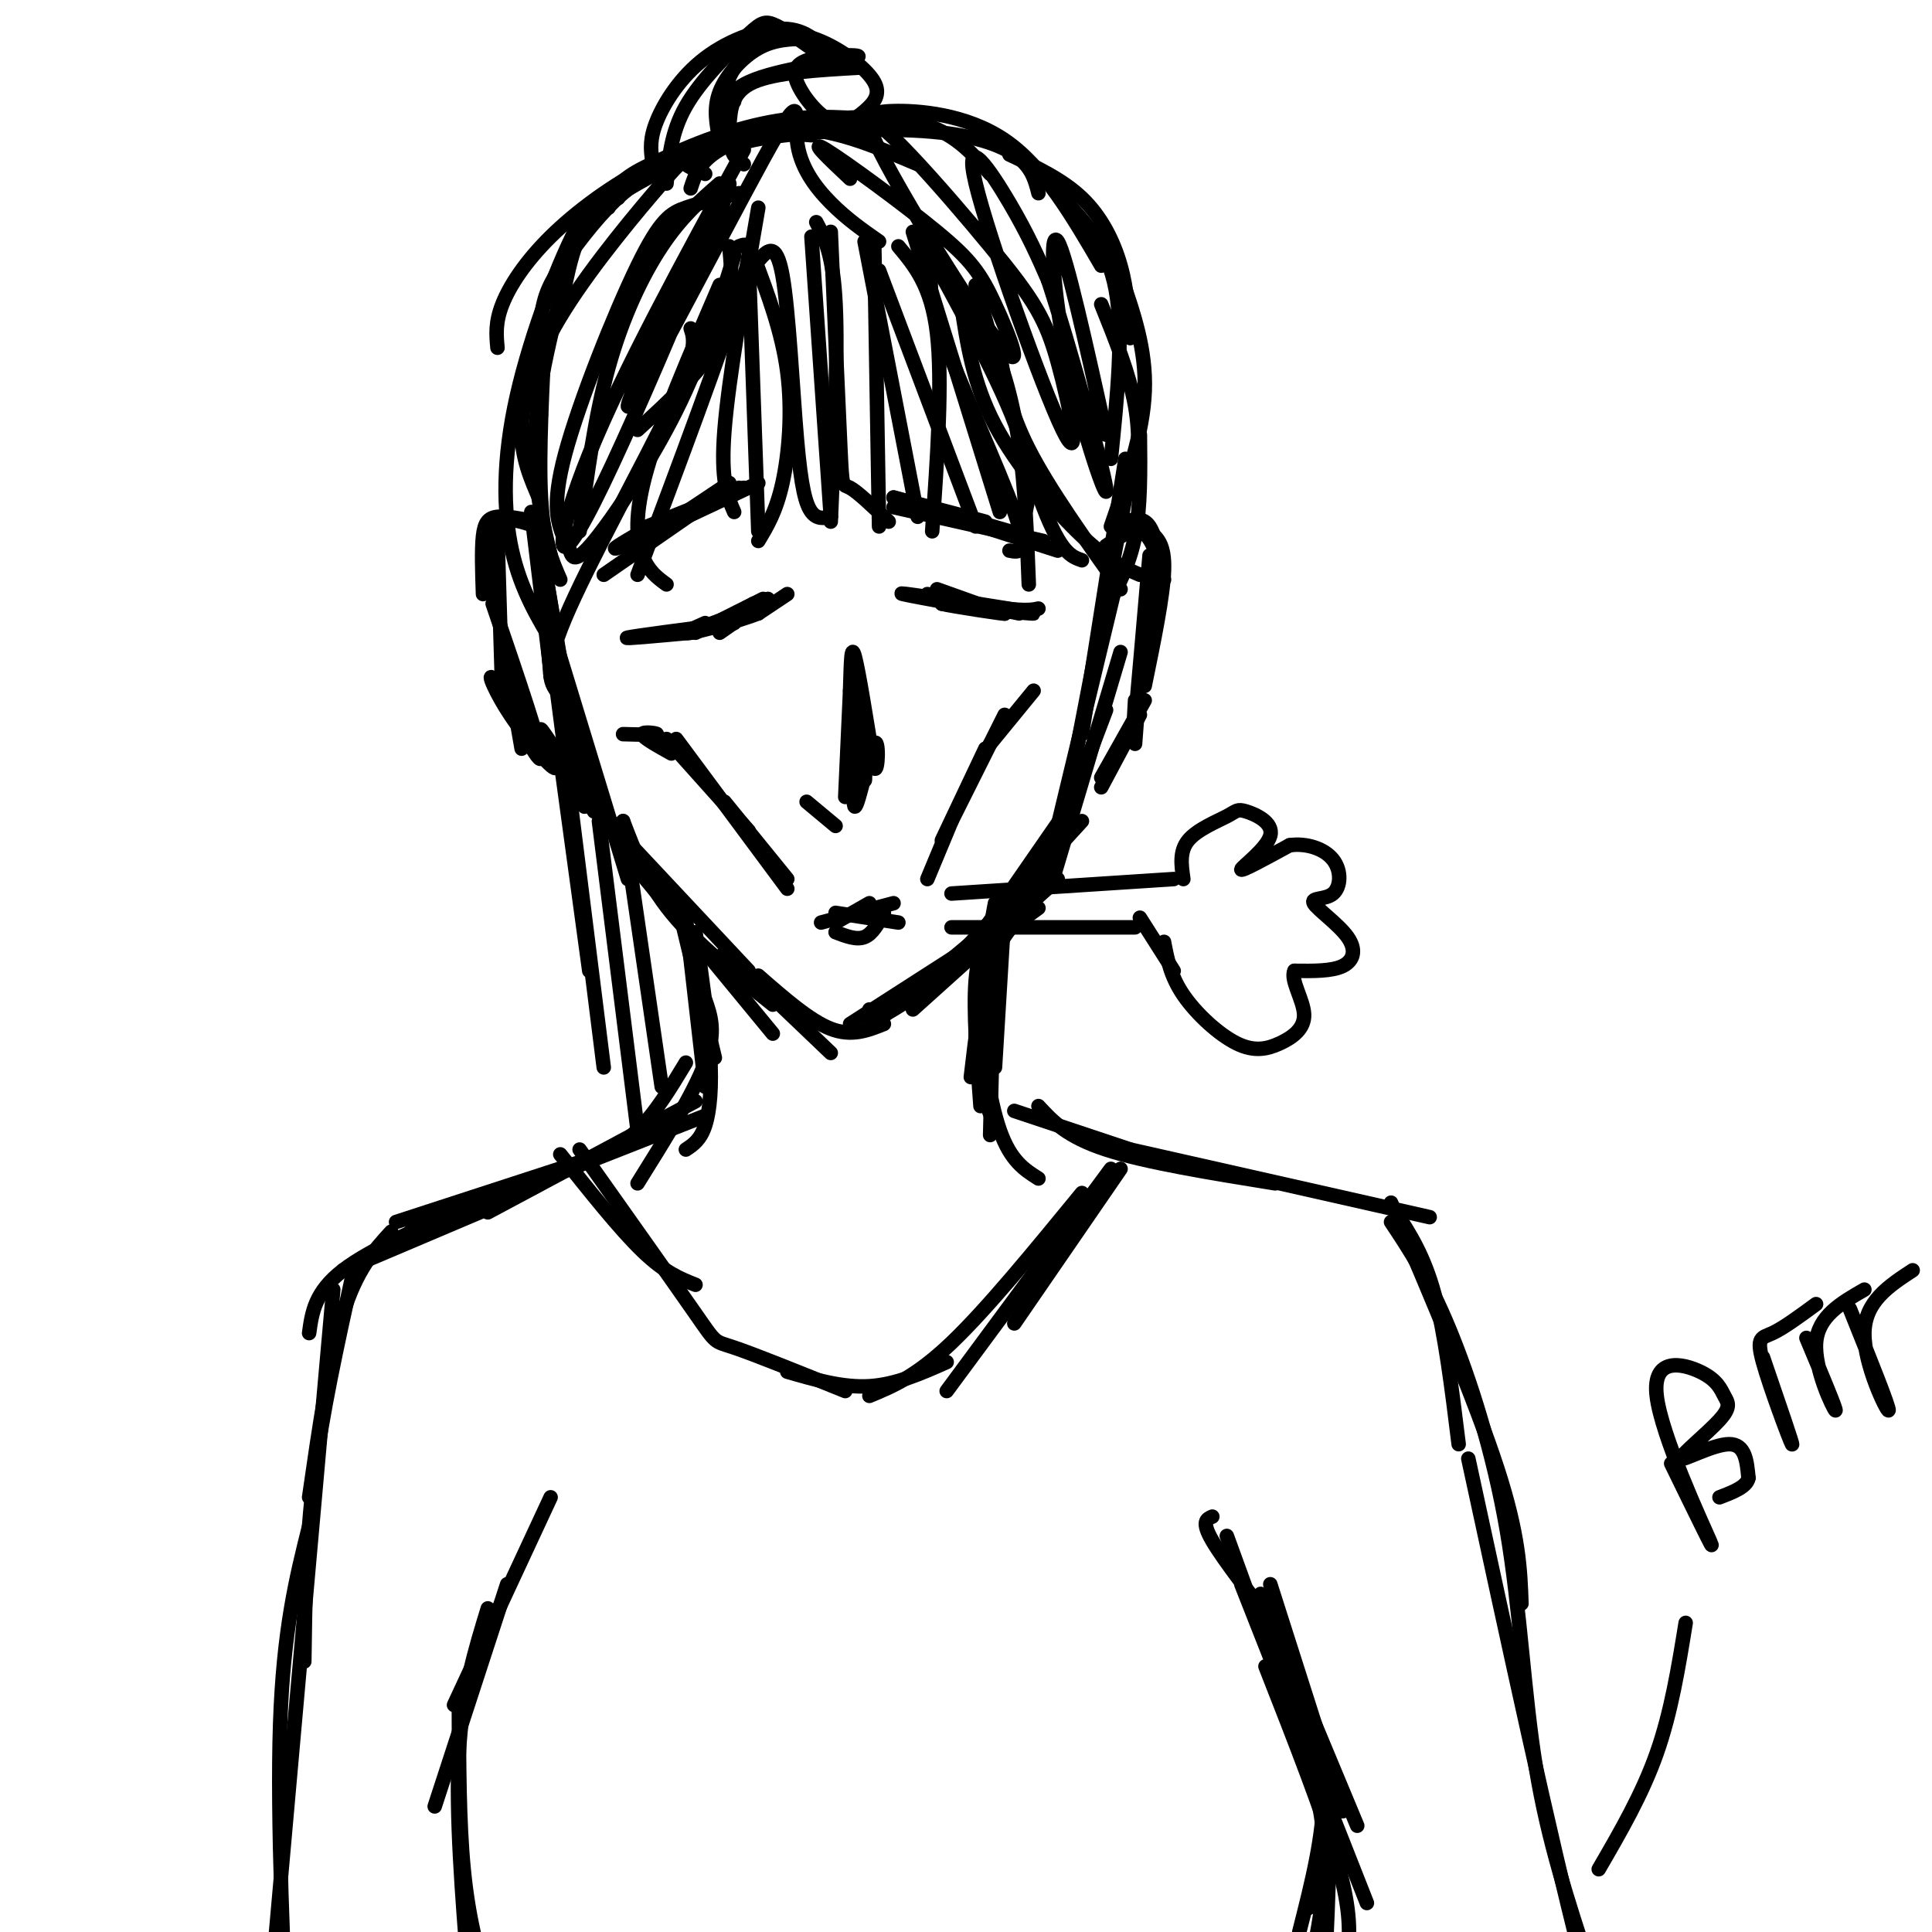 <svg viewBox='0 0 400 400' version='1.1' xmlns='http://www.w3.org/2000/svg' xmlns:xlink='http://www.w3.org/1999/xlink'><g fill='none' stroke='#000000' stroke-width='3' stroke-linecap='round' stroke-linejoin='round'><path d='M112,108c0.000,0.000 1.000,16.000 1,16'/><path d='M111,106c0.000,0.000 3.000,34.000 3,34'/><path d='M110,106c0.000,0.000 4.000,33.000 4,33'/><path d='M111,110c0.000,0.000 6.000,46.000 6,46'/><path d='M112,113c0.000,0.000 8.000,47.000 8,47'/><path d='M112,113c0.000,0.000 9.000,54.000 9,54'/><path d='M112,123c0.000,0.000 18.000,59.000 18,59'/><path d='M118,152c2.500,6.833 5.000,13.667 9,20c4.000,6.333 9.500,12.167 15,18'/><path d='M125,169c0.000,0.000 30.000,32.000 30,32'/><path d='M129,170c2.417,6.333 4.833,12.667 10,19c5.167,6.333 13.083,12.667 21,19'/><path d='M132,180c0.000,0.000 28.000,34.000 28,34'/><path d='M150,197c0.000,0.000 22.000,21.000 22,21'/><path d='M157,202c5.333,4.667 10.667,9.333 15,11c4.333,1.667 7.667,0.333 11,-1'/><path d='M176,212c0.000,0.000 28.000,-18.000 28,-18'/><path d='M180,209c-0.417,1.750 -0.833,3.500 5,0c5.833,-3.500 17.917,-12.250 30,-21'/><path d='M189,209c0.000,0.000 30.000,-27.000 30,-27'/><path d='M181,212c0.000,0.000 37.000,-31.000 37,-31'/><path d='M192,205c0.000,0.000 32.000,-35.000 32,-35'/><path d='M202,195c0.000,0.000 18.000,-26.000 18,-26'/><path d='M215,184c0.000,0.000 14.000,-37.000 14,-37'/><path d='M218,182c0.000,0.000 14.000,-47.000 14,-47'/><path d='M219,171c0.000,0.000 13.000,-54.000 13,-54'/><path d='M222,160c0.000,0.000 11.000,-57.000 11,-57'/><path d='M224,152c0.000,0.000 9.000,-57.000 9,-57'/><path d='M229,126c2.417,-4.500 4.833,-9.000 6,-15c1.167,-6.000 1.083,-13.500 1,-21'/><path d='M116,120c-1.750,-4.000 -3.500,-8.000 -4,-17c-0.500,-9.000 0.250,-23.000 1,-37'/><path d='M114,115c-2.000,-8.333 -4.000,-16.667 -3,-28c1.000,-11.333 5.000,-25.667 9,-40'/><path d='M112,86c-0.286,-7.470 -0.571,-14.940 0,-20c0.571,-5.060 2.000,-7.708 5,-12c3.000,-4.292 7.571,-10.226 12,-14c4.429,-3.774 8.714,-5.387 13,-7'/><path d='M117,59c0.946,-4.315 1.893,-8.631 4,-12c2.107,-3.369 5.375,-5.792 11,-9c5.625,-3.208 13.607,-7.202 20,-9c6.393,-1.798 11.196,-1.399 16,-1'/><path d='M126,43c0.548,-2.268 1.095,-4.536 5,-7c3.905,-2.464 11.167,-5.125 18,-7c6.833,-1.875 13.238,-2.964 20,-2c6.762,0.964 13.881,3.982 21,7'/><path d='M143,39c0.881,-2.732 1.762,-5.464 6,-8c4.238,-2.536 11.833,-4.875 20,-6c8.167,-1.125 16.905,-1.036 23,1c6.095,2.036 9.548,6.018 13,10'/><path d='M154,34c-2.292,-1.786 -4.583,-3.571 2,-5c6.583,-1.429 22.042,-2.500 33,-2c10.958,0.500 17.417,2.571 21,5c3.583,2.429 4.292,5.214 5,8'/><path d='M181,25c-0.422,-0.933 -0.844,-1.867 4,-2c4.844,-0.133 14.956,0.533 23,6c8.044,5.467 14.022,15.733 20,26'/><path d='M209,32c5.489,2.578 10.978,5.156 15,9c4.022,3.844 6.578,8.956 8,14c1.422,5.044 1.711,10.022 2,15'/><path d='M220,41c4.667,5.000 9.333,10.000 11,19c1.667,9.000 0.333,22.000 -1,35'/><path d='M228,63c2.917,7.250 5.833,14.500 7,21c1.167,6.500 0.583,12.250 0,18'/><path d='M232,57c2.667,7.667 5.333,15.333 5,24c-0.333,8.667 -3.667,18.333 -7,28'/><path d='M111,109c-2.667,-0.917 -5.333,-1.833 -7,-1c-1.667,0.833 -2.333,3.417 -3,6'/><path d='M111,108c-3.044,-0.600 -6.089,-1.200 -8,-1c-1.911,0.200 -2.689,1.200 -3,4c-0.311,2.800 -0.156,7.400 0,12'/><path d='M103,111c0.000,0.000 1.000,33.000 1,33'/><path d='M101,115c0.000,0.000 7.000,40.000 7,40'/><path d='M102,125c5.214,15.253 10.428,30.507 10,32c-0.428,1.493 -6.499,-10.774 -9,-15c-2.501,-4.226 -1.433,-0.411 2,5c3.433,5.411 9.232,12.418 10,12c0.768,-0.418 -3.495,-8.262 -3,-8c0.495,0.262 5.747,8.631 11,17'/><path d='M229,113c2.583,-1.750 5.167,-3.500 7,-3c1.833,0.500 2.917,3.250 4,6'/><path d='M233,108c1.833,-0.500 3.667,-1.000 5,1c1.333,2.000 2.167,6.500 3,11'/><path d='M237,110c1.333,0.417 2.667,0.833 3,4c0.333,3.167 -0.333,9.083 -1,15'/><path d='M238,110c1.583,1.333 3.167,2.667 3,8c-0.167,5.333 -2.083,14.667 -4,24'/><path d='M238,115c-1.250,14.500 -2.500,29.000 -3,34c-0.500,5.000 -0.250,0.500 0,-4'/><path d='M237,131c0.167,-3.417 0.333,-6.833 0,-3c-0.333,3.833 -1.167,14.917 -2,26'/><path d='M237,145c0.000,0.000 -9.000,16.000 -9,16'/><path d='M236,148c0.000,0.000 -8.000,15.000 -8,15'/><path d='M141,190c0.000,0.000 7.000,29.000 7,29'/><path d='M142,190c0.000,0.000 4.000,35.000 4,35'/><path d='M144,193c1.289,9.000 2.578,18.000 3,25c0.422,7.000 -0.022,12.000 -1,15c-0.978,3.000 -2.489,4.000 -4,5'/><path d='M146,207c1.167,3.333 2.333,6.667 0,13c-2.333,6.333 -8.167,15.667 -14,25'/><path d='M213,188c-3.000,3.083 -6.000,6.167 -8,12c-2.000,5.833 -3.000,14.417 -4,23'/><path d='M206,192c-1.750,2.417 -3.500,4.833 -4,11c-0.500,6.167 0.250,16.083 1,26'/><path d='M208,188c0.000,0.000 -2.000,33.000 -2,33'/><path d='M206,187c-2.000,10.667 -4.000,21.333 -4,29c0.000,7.667 2.000,12.333 4,17'/><path d='M206,194c0.000,0.000 -1.000,41.000 -1,41'/><path d='M205,198c-1.111,2.622 -2.222,5.244 -2,12c0.222,6.756 1.778,17.644 4,24c2.222,6.356 5.111,8.178 8,10'/><path d='M210,230c0.000,0.000 24.000,8.000 24,8'/><path d='M142,220c-3.167,5.250 -6.333,10.500 -10,14c-3.667,3.500 -7.833,5.250 -12,7'/><path d='M144,228c0.000,0.000 -43.000,23.000 -43,23'/><path d='M146,231c0.000,0.000 -61.000,24.000 -61,24'/><path d='M125,239c0.000,0.000 -43.000,14.000 -43,14'/><path d='M215,229c2.917,3.167 5.833,6.333 14,9c8.167,2.667 21.583,4.833 35,7'/><path d='M234,238c0.000,0.000 62.000,14.000 62,14'/><path d='M104,249c0.000,0.000 -33.000,14.000 -33,14'/><path d='M99,249c-11.083,4.750 -22.167,9.500 -28,14c-5.833,4.500 -6.417,8.750 -7,13'/><path d='M81,255c-3.583,3.917 -7.167,7.833 -10,17c-2.833,9.167 -4.917,23.583 -7,38'/><path d='M73,264c-3.167,14.333 -6.333,28.667 -8,42c-1.667,13.333 -1.833,25.667 -2,38'/><path d='M69,267c0.000,0.000 -13.000,146.000 -13,146'/><path d='M64,316c-2.667,10.667 -5.333,21.333 -6,41c-0.667,19.667 0.667,48.333 2,77'/><path d='M289,251c2.917,4.500 5.833,9.000 8,17c2.167,8.000 3.583,19.500 5,31'/><path d='M288,249c8.750,20.583 17.500,41.167 22,55c4.500,13.833 4.750,20.917 5,28'/><path d='M288,253c3.827,5.762 7.655,11.524 12,22c4.345,10.476 9.208,25.667 12,42c2.792,16.333 3.512,33.810 6,49c2.488,15.190 6.744,28.095 11,41'/><path d='M304,302c8.500,39.333 17.000,78.667 23,102c6.000,23.333 9.500,30.667 13,38'/><path d='M105,328c0.000,0.000 -15.000,46.000 -15,46'/><path d='M101,333c-2.667,8.667 -5.333,17.333 -6,30c-0.667,12.667 0.667,29.333 2,46'/><path d='M95,353c0.022,12.089 0.044,24.178 1,34c0.956,9.822 2.844,17.378 5,23c2.156,5.622 4.578,9.311 7,13'/><path d='M263,328c0.000,0.000 15.000,47.000 15,47'/><path d='M261,330c0.000,0.000 20.000,48.000 20,48'/><path d='M257,328c0.000,0.000 26.000,66.000 26,66'/><path d='M262,345c6.083,15.500 12.167,31.000 15,41c2.833,10.000 2.417,14.500 2,19'/><path d='M270,356c2.167,2.667 4.333,5.333 5,15c0.667,9.667 -0.167,26.333 -1,43'/><path d='M272,368c1.417,6.750 2.833,13.500 2,23c-0.833,9.500 -3.917,21.750 -7,34'/><path d='M255,323c6.889,14.133 13.778,28.267 17,38c3.222,9.733 2.778,15.067 2,20c-0.778,4.933 -1.889,9.467 -3,14'/><path d='M268,348c2.917,7.167 5.833,14.333 6,23c0.167,8.667 -2.417,18.833 -5,29'/><path d='M114,310c0.000,0.000 -20.000,43.000 -20,43'/><path d='M251,314c-1.167,0.500 -2.333,1.000 0,5c2.333,4.000 8.167,11.500 14,19'/><path d='M254,318c0.000,0.000 12.000,33.000 12,33'/><path d='M116,239c6.167,7.750 12.333,15.500 17,20c4.667,4.500 7.833,5.750 11,7'/><path d='M120,238c9.756,13.778 19.511,27.556 24,34c4.489,6.444 3.711,5.556 8,7c4.289,1.444 13.644,5.222 23,9'/><path d='M232,242c0.000,0.000 -22.000,32.000 -22,32'/><path d='M230,242c0.000,0.000 -34.000,46.000 -34,46'/><path d='M224,247c-9.833,12.000 -19.667,24.000 -27,31c-7.333,7.000 -12.167,9.000 -17,11'/><path d='M196,282c-5.250,2.333 -10.500,4.667 -16,5c-5.500,0.333 -11.250,-1.333 -17,-3'/><path d='M214,143c0.000,0.000 -9.000,11.000 -9,11'/><path d='M208,148c0.000,0.000 -11.000,22.000 -11,22'/><path d='M204,155c0.000,0.000 -9.000,19.000 -9,19'/><path d='M129,152c3.422,0.089 6.844,0.178 7,0c0.156,-0.178 -2.956,-0.622 -3,0c-0.044,0.622 2.978,2.311 6,4'/><path d='M138,153c0.000,0.000 17.000,19.000 17,19'/><path d='M140,153c0.000,0.000 23.000,31.000 23,31'/><path d='M150,166c0.000,0.000 13.000,16.000 13,16'/><path d='M197,170c0.000,0.000 -5.000,12.000 -5,12'/><path d='M173,191c0.000,0.000 7.000,-4.000 7,-4'/><path d='M170,191c0.000,0.000 15.000,-4.000 15,-4'/><path d='M173,189c0.000,0.000 13.000,2.000 13,2'/><path d='M173,193c2.167,0.833 4.333,1.667 6,1c1.667,-0.667 2.833,-2.833 4,-5'/><path d='M197,185c0.000,0.000 46.000,-3.000 46,-3'/><path d='M197,192c0.000,0.000 38.000,0.000 38,0'/><path d='M245,182c-0.420,-2.869 -0.839,-5.738 1,-8c1.839,-2.262 5.938,-3.918 8,-5c2.062,-1.082 2.089,-1.589 4,-1c1.911,0.589 5.707,2.274 5,5c-0.707,2.726 -5.916,6.493 -6,7c-0.084,0.507 4.958,-2.247 10,-5'/><path d='M267,175c3.491,-0.510 7.219,0.715 9,3c1.781,2.285 1.615,5.632 0,7c-1.615,1.368 -4.680,0.759 -4,2c0.680,1.241 5.106,4.334 7,7c1.894,2.666 1.255,4.905 -1,6c-2.255,1.095 -6.128,1.048 -10,1'/><path d='M268,201c-0.893,1.862 1.874,6.018 2,9c0.126,2.982 -2.389,4.789 -5,6c-2.611,1.211 -5.318,1.826 -9,0c-3.682,-1.826 -8.338,-6.093 -11,-10c-2.662,-3.907 -3.331,-7.453 -4,-11'/><path d='M236,190c0.000,0.000 7.000,11.000 7,11'/><path d='M167,166c0.000,0.000 6.000,5.000 6,5'/><path d='M175,165c0.000,0.000 1.000,-22.000 1,-22'/><path d='M176,143c0.200,-6.000 0.200,-10.000 1,-7c0.800,3.000 2.400,13.000 4,23'/><path d='M181,159c0.869,1.381 1.042,-6.667 0,-5c-1.042,1.667 -3.298,13.048 -4,13c-0.702,-0.048 0.149,-11.524 1,-23'/><path d='M178,144c0.378,0.778 0.822,14.222 1,17c0.178,2.778 0.089,-5.111 0,-13'/><path d='M159,124c0.000,0.000 -10.000,7.000 -10,7'/><path d='M158,124c0.000,0.000 -14.000,7.000 -14,7'/><path d='M156,126c0.000,0.000 -14.000,5.000 -14,5'/><path d='M152,129c-10.250,1.333 -20.500,2.667 -22,3c-1.500,0.333 5.750,-0.333 13,-1'/><path d='M143,131c4.333,-1.167 8.667,-3.583 13,-6'/><path d='M194,122c0.000,0.000 14.000,5.000 14,5'/><path d='M192,123c0.000,0.000 19.000,4.000 19,4'/><path d='M196,124c9.083,1.417 18.167,2.833 18,3c-0.167,0.167 -9.583,-0.917 -19,-2'/><path d='M195,125c1.500,0.417 14.750,2.458 13,2c-1.750,-0.458 -18.500,-3.417 -21,-4c-2.500,-0.583 9.250,1.208 21,3'/><path d='M208,126c4.667,0.500 5.833,0.250 7,0'/><path d='M163,123c0.000,0.000 -6.000,4.000 -6,4'/><path d='M157,127c-4.178,1.600 -11.622,3.600 -14,4c-2.378,0.400 0.311,-0.800 3,-2'/><path d='M188,104c0.000,0.000 0.100,0.100 0.1,0.1'/><path d='M185,103c0.000,0.000 19.000,5.000 19,5'/><path d='M185,103c0.000,0.000 24.000,7.000 24,7'/><path d='M185,105c0.000,0.000 31.000,7.000 31,7'/><path d='M191,105c0.000,0.000 28.000,9.000 28,9'/><path d='M153,101c0.000,0.000 -13.000,6.000 -13,6'/><path d='M154,101c0.000,0.000 -20.000,8.000 -20,8'/><path d='M157,100c-12.000,5.667 -24.000,11.333 -28,13c-4.000,1.667 0.000,-0.667 4,-3'/><path d='M151,100c0.000,0.000 -21.000,14.000 -21,14'/><path d='M151,101c0.000,0.000 -26.000,18.000 -26,18'/><path d='M183,25c-6.912,-0.662 -13.825,-1.324 -22,0c-8.175,1.324 -17.614,4.633 -26,9c-8.386,4.367 -15.719,9.791 -21,15c-5.281,5.209 -8.509,10.203 -10,14c-1.491,3.797 -1.246,6.399 -1,9'/><path d='M151,51c0.583,6.333 1.167,12.667 -2,19c-3.167,6.333 -10.083,12.667 -17,19'/><path d='M152,53c-3.289,10.556 -6.578,21.111 -12,32c-5.422,10.889 -12.978,22.111 -17,27c-4.022,4.889 -4.511,3.444 -5,2'/><path d='M143,68c0.733,2.222 1.467,4.444 -4,16c-5.467,11.556 -17.133,32.444 -22,44c-4.867,11.556 -2.933,13.778 -1,16'/><path d='M128,41c-1.994,-1.125 -3.988,-2.250 -8,5c-4.012,7.250 -10.042,22.875 -13,36c-2.958,13.125 -2.845,23.750 -1,32c1.845,8.250 5.423,14.125 9,20'/><path d='M157,43c-3.083,17.750 -6.167,35.500 -7,46c-0.833,10.500 0.583,13.750 2,17'/><path d='M153,51c1.750,-0.667 3.500,-1.333 0,10c-3.500,11.333 -12.250,34.667 -21,58'/><path d='M149,59c-6.111,14.178 -12.222,28.356 -15,38c-2.778,9.644 -2.222,14.756 -1,18c1.222,3.244 3.111,4.622 5,6'/><path d='M155,54c0.000,0.000 2.000,56.000 2,56'/><path d='M156,53c2.956,7.844 5.911,15.689 7,24c1.089,8.311 0.311,17.089 -1,23c-1.311,5.911 -3.156,8.956 -5,12'/><path d='M157,54c1.839,-2.137 3.679,-4.274 5,3c1.321,7.274 2.125,23.958 3,34c0.875,10.042 1.821,13.440 3,15c1.179,1.560 2.589,1.280 4,1'/><path d='M168,49c0.000,0.000 4.000,58.000 4,58'/><path d='M169,46c1.750,3.333 3.500,6.667 4,17c0.500,10.333 -0.250,27.667 -1,45'/><path d='M172,48c0.800,18.267 1.600,36.533 2,45c0.400,8.467 0.400,7.133 2,8c1.600,0.867 4.800,3.933 8,7'/><path d='M181,50c0.000,0.000 1.000,59.000 1,59'/><path d='M179,50c0.000,0.000 11.000,57.000 11,57'/><path d='M189,48c0.000,0.000 18.000,58.000 18,58'/><path d='M194,54c-1.267,2.400 -2.533,4.800 1,15c3.533,10.200 11.867,28.200 15,37c3.133,8.800 1.067,8.400 -1,8'/><path d='M186,51c3.417,4.083 6.833,8.167 8,18c1.167,9.833 0.083,25.417 -1,41'/><path d='M182,56c0.000,0.000 20.000,53.000 20,53'/><path d='M190,48c8.750,15.833 17.500,31.667 21,42c3.500,10.333 1.750,15.167 0,20'/><path d='M196,56c3.178,4.111 6.356,8.222 9,14c2.644,5.778 4.756,13.222 6,22c1.244,8.778 1.622,18.889 2,29'/><path d='M202,59c5.167,18.250 10.333,36.500 14,46c3.667,9.500 5.833,10.250 8,11'/><path d='M199,63c1.222,8.178 2.444,16.356 7,25c4.556,8.644 12.444,17.756 18,23c5.556,5.244 8.778,6.622 12,8'/><path d='M207,73c0.917,5.917 1.833,11.833 6,20c4.167,8.167 11.583,18.583 19,29'/><path d='M149,29c-0.667,-3.267 -1.333,-6.533 0,-10c1.333,-3.467 4.667,-7.133 8,-9c3.333,-1.867 6.667,-1.933 10,-2'/><path d='M152,21c-1.047,-1.231 -2.094,-2.462 -1,-5c1.094,-2.538 4.330,-6.382 8,-8c3.670,-1.618 7.773,-1.009 12,1c4.227,2.009 8.577,5.417 10,8c1.423,2.583 -0.083,4.339 -2,6c-1.917,1.661 -4.246,3.226 -7,2c-2.754,-1.226 -5.934,-5.243 -7,-8c-1.066,-2.757 -0.018,-4.254 4,-5c4.018,-0.746 11.005,-0.739 8,0c-3.005,0.739 -16.001,2.211 -22,5c-5.999,2.789 -4.999,6.894 -4,11'/><path d='M178,14c-8.750,0.500 -17.500,1.000 -22,3c-4.500,2.000 -4.750,5.500 -5,9'/><path d='M173,13c-2.595,-3.298 -5.190,-6.595 -10,-7c-4.810,-0.405 -11.833,2.083 -17,6c-5.167,3.917 -8.476,9.262 -10,13c-1.524,3.738 -1.262,5.869 -1,8'/><path d='M168,10c-3.036,-2.131 -6.071,-4.262 -8,-5c-1.929,-0.738 -2.750,-0.083 -6,3c-3.250,3.083 -8.929,8.595 -12,14c-3.071,5.405 -3.536,10.702 -4,16'/><path d='M116,157c0.000,0.000 6.000,44.000 6,44'/><path d='M117,157c0.000,0.000 8.000,64.000 8,64'/><path d='M124,170c0.000,0.000 8.000,64.000 8,64'/><path d='M129,170c0.000,0.000 8.000,55.000 8,55'/><path d='M149,38c-3.978,3.467 -7.956,6.933 -12,13c-4.044,6.067 -8.156,14.733 -11,25c-2.844,10.267 -4.422,22.133 -6,34'/><path d='M153,40c-3.964,0.964 -7.929,1.929 -11,3c-3.071,1.071 -5.250,2.250 -10,12c-4.750,9.750 -12.071,28.071 -15,39c-2.929,10.929 -1.464,14.464 0,18'/><path d='M146,36c-1.652,-0.676 -3.305,-1.352 -4,-2c-0.695,-0.648 -0.434,-1.266 -5,4c-4.566,5.266 -13.960,16.418 -20,26c-6.040,9.582 -8.726,17.595 -9,24c-0.274,6.405 1.863,11.203 4,16'/><path d='M154,31c-12.560,23.011 -25.120,46.021 -32,63c-6.880,16.979 -8.080,27.925 1,10c9.080,-17.925 28.441,-64.723 28,-66c-0.441,-1.277 -20.685,42.967 -21,46c-0.315,3.033 19.297,-35.146 28,-51c8.703,-15.854 6.497,-9.384 7,-4c0.503,5.384 3.715,9.681 7,13c3.285,3.319 6.642,5.659 10,8'/><path d='M176,37c-4.423,-4.171 -8.846,-8.341 -5,-6c3.846,2.341 15.962,11.195 23,17c7.038,5.805 8.998,8.561 12,15c3.002,6.439 7.044,16.561 0,7c-7.044,-9.561 -25.176,-38.805 -26,-44c-0.824,-5.195 15.660,13.657 25,25c9.340,11.343 11.536,15.175 14,24c2.464,8.825 5.197,22.644 1,14c-4.197,-8.644 -15.322,-39.750 -18,-51c-2.678,-11.250 3.092,-2.643 7,4c3.908,6.643 5.954,11.321 8,16'/><path d='M217,58c4.376,13.263 11.317,38.421 12,43c0.683,4.579 -4.893,-11.421 -8,-26c-3.107,-14.579 -3.745,-27.737 -2,-25c1.745,2.737 5.872,21.368 10,40'/><path d='M331,387c4.500,-7.750 9.000,-15.500 12,-24c3.000,-8.500 4.500,-17.750 6,-27'/><path d='M346,303c4.863,9.973 9.727,19.946 8,16c-1.727,-3.946 -10.043,-21.811 -11,-30c-0.957,-8.189 5.445,-6.701 9,-5c3.555,1.701 4.262,3.616 5,5c0.738,1.384 1.507,2.237 -1,5c-2.507,2.763 -8.290,7.436 -8,8c0.290,0.564 6.654,-2.982 10,-3c3.346,-0.018 3.673,3.491 4,7'/><path d='M362,306c-0.333,1.833 -3.167,2.917 -6,4'/><path d='M365,281c3.220,9.387 6.440,18.774 6,18c-0.440,-0.774 -4.542,-11.708 -6,-17c-1.458,-5.292 -0.274,-4.940 2,-6c2.274,-1.060 5.637,-3.530 9,-6'/><path d='M374,277c3.200,7.644 6.400,15.289 6,15c-0.400,-0.289 -4.400,-8.511 -4,-14c0.400,-5.489 5.200,-8.244 10,-11'/><path d='M383,271c4.156,10.356 8.311,20.711 8,21c-0.311,0.289 -5.089,-9.489 -5,-16c0.089,-6.511 5.044,-9.756 10,-13'/></g>
</svg>